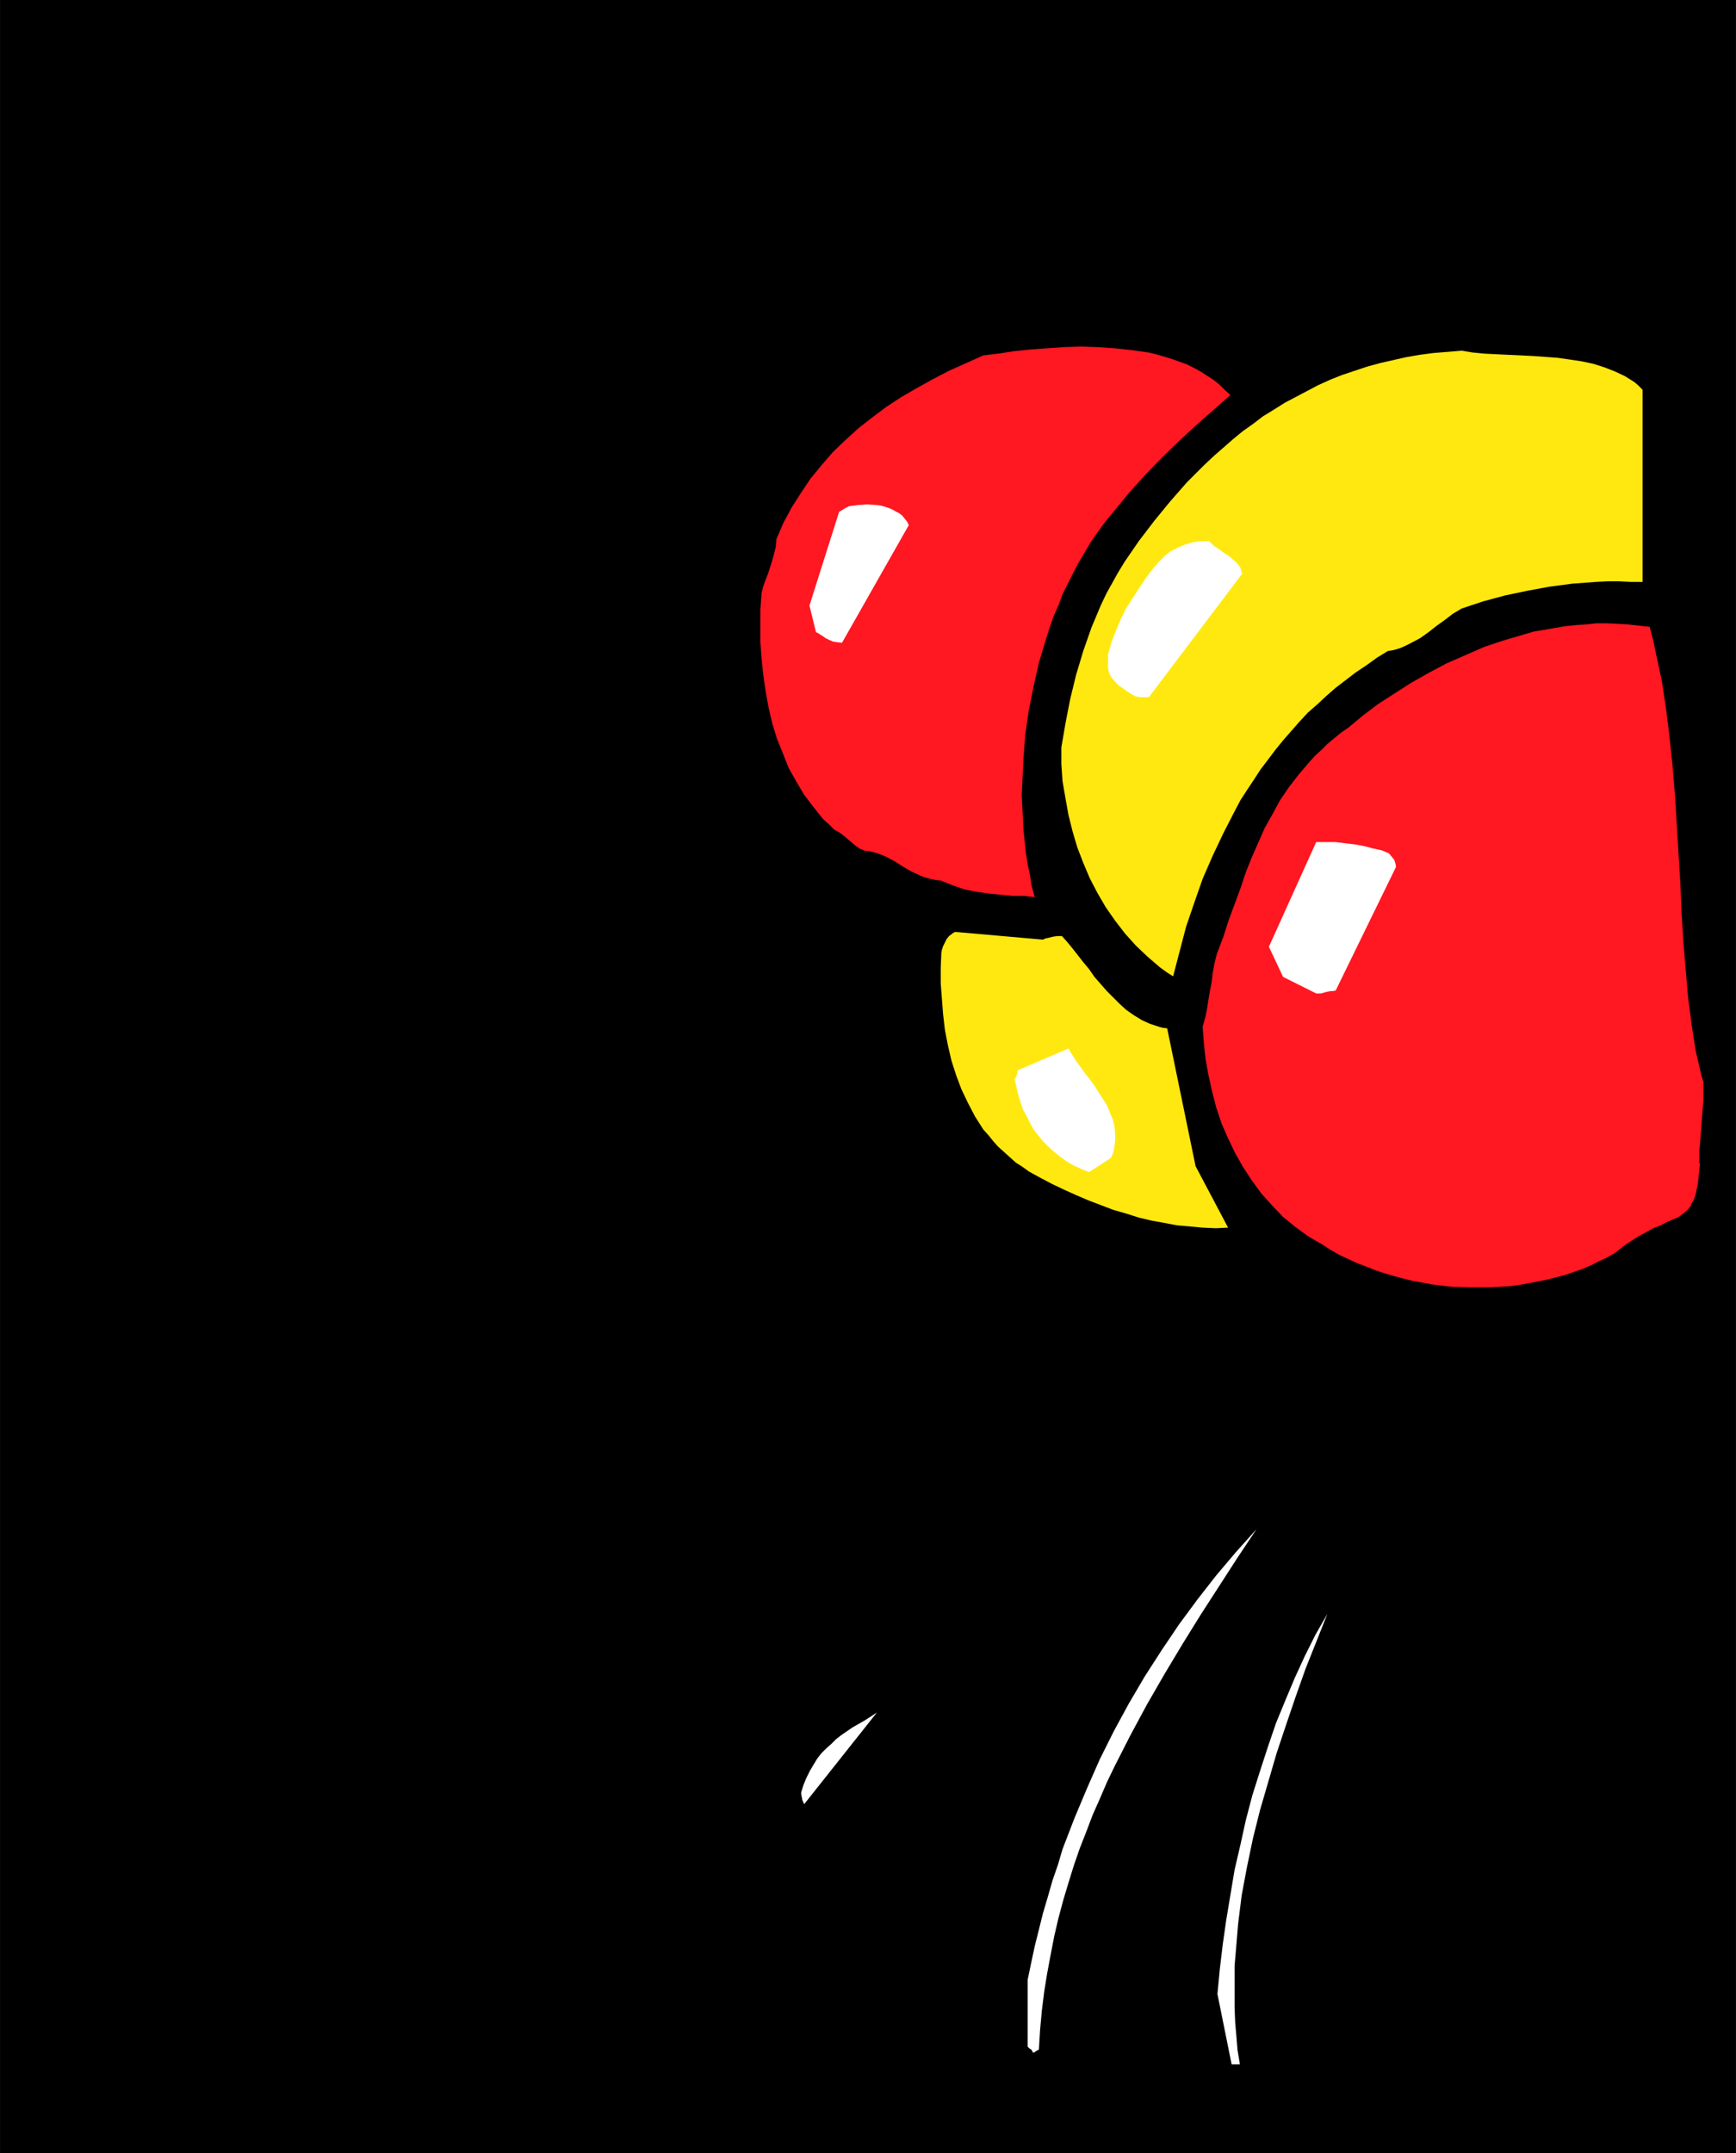 <?xml version="1.0" encoding="UTF-8" standalone="no"?>
<svg
   version="1.0"
   width="125.533mm"
   height="155.668mm"
   id="svg18"
   sodipodi:docname="Balloons Background.wmf"
   xmlns:inkscape="http://www.inkscape.org/namespaces/inkscape"
   xmlns:sodipodi="http://sodipodi.sourceforge.net/DTD/sodipodi-0.dtd"
   xmlns="http://www.w3.org/2000/svg"
   xmlns:svg="http://www.w3.org/2000/svg">
  <rect width="100%" height="100%" fill="#333333" stroke="none"/>
  <sodipodi:namedview
     id="namedview18"
     pagecolor="#ffffff"
     bordercolor="#000000"
     borderopacity="0.25"
     inkscape:showpageshadow="2"
     inkscape:pageopacity="0.0"
     inkscape:pagecheckerboard="0"
     inkscape:deskcolor="#d1d1d1"
     inkscape:document-units="mm" />
  <defs
     id="defs1">
    <pattern
       id="WMFhbasepattern"
       patternUnits="userSpaceOnUse"
       width="6"
       height="6"
       x="0"
       y="0" />
  </defs>
  <path
     style="fill:#000000;fill-opacity:1;fill-rule:evenodd;stroke:none"
     d="M 0.162,0 H 474.294 V 588.353 H 0.162 Z"
     id="path1" />
  <path
     style="fill:#000000;fill-opacity:1;fill-rule:evenodd;stroke:none"
     d="M 0.162,0 V 0.162 H 474.294 V 0 588.353 588.192 H 0.162 V 588.353 0 H 0 V 588.353 H 474.455 V 0 H 0 Z"
     id="path2" />
  <path
     style="fill:#000000;fill-opacity:1;fill-rule:evenodd;stroke:none"
     d="m 198.929,163.853 -0.162,4.525 v 4.525 4.848 4.686 l 0.323,4.848 0.323,4.848 0.646,4.686 0.808,4.848 1.131,4.686 1.131,4.525 0.808,2.101 0.808,2.262 0.808,2.101 0.97,1.939 0.97,2.101 1.131,1.939 1.293,1.939 1.293,1.778 1.454,1.778 1.293,1.778 1.616,1.454 1.778,1.616 1.293,1.131 0.808,0.485 0.485,0.323 0.485,0.323 0.323,0.323 0.323,0.162 h 0.162 l 30.057,14.705 -0.646,2.909 -0.323,2.909 -0.485,5.817 -0.646,5.817 -0.485,3.07 -0.485,2.909 1.131,7.756 0.808,3.878 0.808,3.717 0.808,3.717 1.131,3.555 1.131,3.555 1.293,3.555 1.293,3.232 1.616,3.232 1.778,3.07 1.939,2.909 2.101,2.747 2.424,2.747 2.586,2.424 2.747,2.262 1.616,0.97 1.616,1.131 2.909,1.939 5.818,3.555 2.909,1.616 2.909,1.454 2.909,1.454 3.232,1.293 0.485,1.131 0.485,0.97 0.485,0.97 0.646,0.808 2.747,1.454 2.909,1.454 2.909,1.131 3.07,0.808 3.07,0.646 3.232,0.323 3.07,0.323 h 3.394 3.232 l 3.394,-0.162 3.232,-0.485 3.394,-0.323 3.232,-0.808 3.394,-0.646 3.232,-0.808 3.232,-0.808 h 0.97 l 1.131,0.162 0.808,0.162 0.97,0.323 1.778,0.808 1.616,1.131 1.616,1.293 1.293,1.616 1.293,1.616 1.293,1.939 -2.909,3.393 -3.07,3.555 -3.232,3.393 -3.07,3.232 -3.394,3.232 -3.394,3.232 -7.11,6.302 -7.11,6.14 -7.434,5.817 -7.595,5.979 -7.757,5.656 -15.514,11.473 -7.595,5.656 -7.595,5.817 -7.434,5.817 -7.272,5.979 -6.949,6.14 -3.394,3.232 -3.232,3.07 -3.555,3.717 -3.394,3.555 -3.555,3.555 -3.394,3.393 -3.394,3.07 -3.555,2.909 -1.778,1.293 -1.939,1.293 -1.778,1.131 -1.939,1.131 -0.646,1.293 -0.485,1.454 -1.454,2.585 -1.616,2.262 -1.616,2.262 -3.07,4.525 -1.454,2.424 -0.646,1.293 -0.646,1.454 0.323,0.808 0.323,0.646 0.808,1.616 1.293,1.454 1.293,1.616 1.616,1.454 1.616,1.293 1.778,1.131 1.939,0.808 2.747,-5.009 2.747,-4.848 3.07,-4.848 3.07,-4.525 3.394,-4.525 3.394,-4.525 3.555,-4.201 3.717,-4.201 3.717,-4.04 3.878,-4.04 4.04,-3.878 4.04,-3.878 4.04,-3.717 4.202,-3.717 8.565,-7.272 8.726,-7.272 8.888,-6.948 9.05,-7.11 4.525,-3.555 4.363,-3.555 9.05,-7.272 8.726,-7.272 8.726,-7.595 4.363,-3.878 4.202,-3.878 3.07,-3.555 2.747,-3.393 2.747,-3.232 2.586,-3.232 2.909,-3.232 2.909,-2.909 1.616,-1.454 1.778,-1.454 1.939,-1.454 1.939,-1.293 0.808,0.162 0.808,0.323 0.808,0.646 0.646,0.808 -2.747,5.494 -2.747,5.333 -2.909,5.333 -3.07,5.171 -3.07,5.009 -3.232,5.009 -3.394,5.009 -3.394,4.848 -6.949,9.857 -7.11,9.695 -7.272,9.534 -7.11,9.857 -6.949,10.019 -3.394,5.171 -3.394,5.171 -3.232,5.333 -3.232,5.332 -3.07,5.494 -2.909,5.656 -2.747,5.656 -2.586,5.979 -2.586,5.979 -2.262,6.302 -2.101,6.302 -2.101,6.625 -1.616,6.787 -1.616,6.948 -0.162,2.262 -0.162,2.424 -0.808,4.686 -0.808,4.525 -0.646,2.262 -0.323,2.262 -0.97,4.525 -0.646,4.363 -0.323,2.262 -0.162,2.101 v 2.101 l 0.162,2.262 0.808,0.808 0.97,0.808 0.97,0.646 0.97,0.485 1.131,0.485 1.131,0.323 1.131,0.162 0.97,0.162 h 1.131 1.131 1.131 l 1.131,-0.323 0.97,-0.162 1.131,-0.485 0.808,-0.323 0.97,-0.485 v -3.717 l 0.162,-3.555 0.485,-7.11 0.646,-6.787 0.97,-6.787 1.293,-6.625 1.454,-6.464 1.616,-6.464 1.939,-6.302 2.101,-6.14 2.262,-5.979 2.424,-5.979 2.747,-5.979 2.586,-5.817 2.909,-5.656 3.07,-5.656 3.07,-5.656 3.232,-5.494 3.232,-5.494 6.626,-10.988 6.787,-10.827 6.949,-10.665 6.787,-10.827 6.626,-10.827 3.07,-5.333 3.07,-5.494 3.07,-5.494 2.909,-5.656 1.454,-2.585 1.293,-2.747 2.424,-5.656 1.131,-2.747 1.454,-2.585 1.454,-2.424 1.616,-2.262 8.888,1.939 -1.616,5.979 -1.939,5.979 -2.101,5.979 -2.262,6.14 -2.424,5.979 -2.747,6.14 -2.747,6.14 -2.909,6.14 -5.818,12.281 -6.302,12.604 -5.979,12.766 -3.07,6.302 -2.909,6.464 -2.909,6.625 -2.747,6.464 -2.424,6.625 -2.424,6.625 -2.262,6.787 -2.101,6.787 -1.778,6.787 -1.454,6.787 -1.131,6.948 -0.97,7.11 -0.323,3.393 -0.485,7.272 -0.162,3.555 v 3.555 l 0.162,3.555 0.162,3.717 0.323,3.555 0.323,3.717 0.485,3.717 0.646,3.555 0.808,3.878 0.646,0.646 0.97,0.485 0.808,0.485 0.97,0.323 1.131,0.323 1.131,0.162 h 1.131 1.131 l 1.131,-0.162 1.131,-0.162 2.262,-0.808 0.808,-0.323 0.97,-0.646 0.808,-0.646 0.646,-0.808 0.485,-2.262 0.162,-2.424 v -2.262 l -0.162,-2.424 -0.323,-2.424 -0.485,-2.262 -0.97,-5.009 -0.97,-4.686 -0.323,-2.424 -0.162,-2.424 v -2.262 l 0.162,-2.424 0.485,-2.262 0.808,-2.262 0.323,-5.817 0.323,-5.817 0.808,-5.656 0.808,-5.494 0.97,-5.656 1.131,-5.494 1.293,-5.332 1.454,-5.494 1.616,-5.171 1.616,-5.333 1.778,-5.171 1.778,-5.333 3.878,-10.18 4.202,-10.18 8.726,-20.199 4.202,-10.18 4.363,-10.019 4.04,-10.18 3.878,-10.18 1.778,-5.171 1.616,-5.333 1.616,-5.171 1.454,-5.332 0.97,-1.131 0.323,-0.646 0.323,-0.485 0.323,-0.323 0.323,-0.323 v -0.162 h 0.162 l 2.909,-0.162 h 3.07 l 2.909,-0.323 3.07,-0.323 2.909,-0.485 3.07,-0.323 2.909,-0.646 2.909,-0.808 2.909,-0.646 2.909,-0.97 2.747,-0.97 2.747,-0.97 2.747,-1.131 2.747,-1.293 2.586,-1.293 2.586,-1.454 2.909,-2.424 2.747,-2.585 2.747,-2.747 2.747,-2.747 2.586,-2.909 2.424,-3.07 2.262,-3.232 2.101,-3.393 1.939,-3.393 1.616,-3.717 1.616,-3.878 1.131,-4.04 0.97,-4.04 0.323,-2.262 0.323,-2.262 0.323,-2.262 v -2.262 l 0.162,-2.262 v -2.424 l -1.616,-2.585 -1.454,-2.585 -1.454,-2.585 -1.293,-2.585 -1.293,-2.747 -1.131,-2.585 -2.101,-5.494 -1.778,-5.656 -1.454,-5.656 -1.293,-5.817 -1.131,-5.979 -0.808,-5.979 -0.646,-5.979 -0.485,-6.14 -0.323,-6.14 -0.162,-6.302 v -6.302 l 0.162,-6.302 v -6.302 l 0.485,-12.927 1.131,-25.693 0.323,-12.766 v -6.464 -6.302 l -0.162,-6.302 -0.485,-6.302 -0.323,-6.14 -0.808,-6.14 -0.808,-5.979 -1.131,-5.979 -0.646,-1.454 -0.646,-1.131 -0.808,-1.131 -0.808,-1.131 -0.97,-0.97 -0.97,-0.97 -1.131,-0.97 -1.131,-0.808 -1.131,-0.808 -1.293,-0.646 -1.293,-0.646 -1.293,-0.485 -2.909,-0.97 -2.747,-0.646 h -3.07 l -2.909,-0.162 -2.909,-0.323 -2.586,-0.323 -5.333,-0.808 -2.747,-0.162 h -2.586 -4.686 l -4.686,0.162 -4.525,0.485 -4.686,0.485 -4.525,0.808 -4.686,0.808 -4.525,0.97 -4.363,1.131 -4.363,1.293 -4.363,1.293 -4.202,1.454 -4.202,1.454 -4.04,1.616 -3.878,1.778 -4.04,1.616 -3.717,1.778 -1.778,-1.616 -1.778,-1.616 -1.939,-1.454 -1.939,-1.454 -2.101,-1.293 -2.101,-1.293 -2.262,-1.131 -2.262,-0.97 -2.262,-0.97 -2.424,-0.808 -2.424,-0.808 -2.424,-0.646 -2.586,-0.646 -2.586,-0.485 -5.171,-0.808 -5.333,-0.646 -5.333,-0.323 h -5.333 l -5.333,0.323 -5.333,0.323 -5.333,0.808 -5.01,0.808 -5.01,0.97 -5.333,1.939 -5.01,2.101 -4.686,2.101 -4.686,2.262 -4.363,2.424 -4.202,2.585 -4.04,2.747 -3.717,2.909 -3.555,3.07 -3.394,3.07 -3.232,3.555 -3.07,3.555 -2.909,3.717 -2.586,3.878 -2.586,4.363 -2.424,4.363 -0.646,1.616 -0.646,1.616 -1.131,3.232 -0.97,3.232 -0.808,3.07 -1.454,6.302 -0.97,3.232 z"
     id="path3" />
  <path
     style="fill:#ff1721;fill-opacity:1;fill-rule:evenodd;stroke:none"
     d="m 208.14,162.076 -0.323,4.525 v 4.363 4.525 l 0.323,4.525 0.485,4.525 0.646,4.525 0.808,4.363 0.97,4.201 1.293,4.201 1.616,4.04 1.616,4.04 2.101,3.717 2.101,3.555 2.586,3.393 1.293,1.616 1.293,1.616 1.616,1.454 1.454,1.454 1.454,0.808 1.293,0.97 1.131,0.97 2.101,1.778 0.97,0.646 1.131,0.485 0.485,0.162 h 0.646 l 1.454,0.323 1.131,0.323 1.293,0.485 1.131,0.485 2.424,1.293 2.262,1.454 2.262,1.293 2.424,1.131 1.293,0.485 1.293,0.323 1.454,0.323 1.454,0.162 1.616,0.646 1.616,0.646 3.232,1.131 3.232,0.646 3.394,0.485 3.232,0.323 3.232,0.323 h 3.07 l 3.07,0.323 -0.808,-2.909 -0.485,-3.07 -0.646,-3.07 -0.485,-3.07 -0.323,-3.07 -0.323,-3.232 -0.162,-3.07 -0.162,-3.232 -0.162,-3.232 0.162,-3.232 0.323,-6.625 0.485,-6.625 0.97,-6.625 1.293,-6.464 1.454,-6.464 0.97,-3.232 0.97,-3.232 0.97,-3.07 1.131,-3.232 1.293,-2.909 1.131,-3.07 1.454,-2.909 1.454,-2.909 1.454,-2.747 1.616,-2.747 1.616,-2.747 1.778,-2.585 2.101,-2.909 2.262,-2.747 2.262,-2.747 2.101,-2.585 4.525,-5.009 4.525,-4.686 4.686,-4.525 4.525,-4.201 9.534,-8.403 -1.616,-1.454 -1.454,-1.454 -1.616,-1.293 -1.778,-1.131 -1.778,-1.131 -1.778,-0.97 -1.939,-0.97 -4.04,-1.454 -2.101,-0.646 -2.262,-0.646 -2.101,-0.485 -4.525,-0.646 -4.525,-0.485 -4.686,-0.323 -4.686,-0.162 -4.686,0.162 -4.686,0.323 -4.525,0.323 -4.525,0.485 -4.202,0.646 -4.04,0.485 -4.686,2.101 -4.686,2.101 -4.363,2.262 -4.363,2.424 -4.202,2.424 -4.202,2.747 -3.878,2.909 -3.717,2.909 -3.555,3.232 -3.394,3.232 -3.07,3.555 -3.07,3.717 -2.586,3.878 -2.586,4.04 -2.262,4.201 -1.939,4.525 -0.162,2.101 -0.485,1.939 -0.485,1.778 -1.131,3.555 -0.646,1.616 -0.646,1.778 z"
     id="path4" />
  <path
     style="fill:#ffffff;fill-opacity:1;fill-rule:evenodd;stroke:none"
     d="m 218.967,489.783 v 0.485 l 0.162,0.808 0.162,0.808 0.485,1.131 19.877,-25.047 -3.232,2.101 -3.394,1.939 -3.07,2.101 -1.454,1.131 -1.293,1.293 -1.454,1.293 -1.293,1.293 -1.131,1.454 -0.97,1.616 -0.97,1.616 -0.97,1.939 -0.808,1.939 z"
     id="path5" />
  <path
     style="fill:#ffffff;fill-opacity:1;fill-rule:evenodd;stroke:none"
     d="m 221.229,165.469 1.778,7.272 0.646,0.323 0.485,0.323 0.808,0.485 0.646,0.485 0.97,0.485 1.131,0.485 1.131,0.162 1.293,0.162 18.261,-32.157 -0.485,-0.97 -0.646,-0.808 -0.646,-0.808 -0.808,-0.646 -0.97,-0.485 -0.808,-0.485 -1.131,-0.485 -0.97,-0.323 -1.131,-0.323 -1.293,-0.162 -2.424,-0.162 -2.424,0.162 -2.586,0.323 -0.97,0.485 -0.808,0.485 -0.485,0.323 -0.323,0.162 -0.162,0.162 v 0 z"
     id="path6" />
  <path
     style="fill:#ffffff;fill-opacity:1;fill-rule:evenodd;stroke:none"
     d="m 228.178,158.359 v 0.808 l 0.162,0.97 0.162,1.131 0.485,0.97 0.97,-0.162 1.131,-0.162 0.808,-0.323 0.808,-0.485 0.646,-0.646 0.646,-0.646 1.293,-1.778 1.131,-1.778 0.97,-1.778 1.131,-1.778 0.646,-0.808 0.646,-0.646 v -0.646 -0.97 l -0.323,-1.131 -0.323,-0.97 -6.626,0.808 z"
     id="path7" />
  <path
     style="fill:#ffe80f;fill-opacity:1;fill-rule:evenodd;stroke:none"
     d="m 257.266,260.485 -0.162,4.04 v 4.201 l 0.323,4.201 0.323,4.201 0.485,4.201 0.808,4.201 0.97,4.201 1.293,4.04 1.454,3.878 1.778,3.717 1.939,3.717 1.131,1.778 1.131,1.778 1.454,1.616 1.293,1.616 1.293,1.454 1.616,1.454 1.616,1.454 1.616,1.454 1.778,1.131 1.778,1.293 3.232,1.778 3.07,1.616 3.394,1.616 3.232,1.454 3.394,1.454 3.394,1.293 3.394,1.293 3.394,0.97 3.555,1.131 3.394,0.808 3.555,0.646 3.394,0.646 3.555,0.323 3.555,0.323 3.555,0.162 3.394,-0.162 -8.888,-16.805 -7.757,-37.651 -1.293,-0.162 -1.131,-0.323 -2.424,-0.808 -2.101,-0.97 -2.101,-1.293 -2.101,-1.454 -1.778,-1.616 -1.778,-1.778 -1.778,-1.778 -3.394,-3.878 -1.454,-2.101 -1.616,-1.939 -2.909,-3.717 -1.454,-1.778 -1.454,-1.616 h -1.293 l -1.131,0.162 -1.293,0.323 -0.808,0.162 -0.646,0.323 -23.917,-2.101 -0.485,0.162 -0.646,0.485 -0.646,0.485 -0.646,0.808 -0.485,0.97 -0.485,0.97 -0.323,0.97 z"
     id="path8" />
  <path
     style="fill:#ffffff;fill-opacity:1;fill-rule:evenodd;stroke:none"
     d="m 277.304,294.904 0.485,2.101 0.485,2.101 0.646,2.101 0.646,1.939 0.97,1.778 0.97,1.939 0.97,1.778 1.293,1.616 1.293,1.616 1.454,1.454 1.616,1.454 1.616,1.293 1.778,1.293 1.939,1.131 2.101,0.97 2.101,0.808 5.979,-3.878 0.485,-1.131 0.323,-1.131 0.162,-1.131 0.162,-1.131 v -1.939 l -0.162,-2.101 -0.485,-1.939 -0.808,-1.939 -0.808,-1.939 -1.131,-1.778 -2.262,-3.555 -1.293,-1.778 -1.293,-1.616 -2.424,-3.393 -1.131,-1.778 -0.97,-1.616 -13.898,5.979 v 0.485 l -0.162,0.485 -0.162,0.646 z"
     id="path9" />
  <path
     style="fill:#ffffff;fill-opacity:1;fill-rule:evenodd;stroke:none"
     d="m 280.86,541.007 v 18.26 l 0.485,0.485 0.323,0.162 0.323,0.323 0.162,0.323 0.162,0.323 h 0.162 0.162 l 0.162,-0.162 0.485,-0.323 0.323,-0.162 0.323,-0.162 0.323,-5.333 0.485,-5.333 0.646,-5.171 0.808,-5.009 0.97,-5.171 0.97,-5.009 1.131,-4.848 1.293,-4.848 1.454,-4.848 1.454,-4.686 1.616,-4.686 1.778,-4.525 1.778,-4.686 1.939,-4.363 1.939,-4.525 2.101,-4.363 4.363,-8.564 4.525,-8.403 4.848,-8.403 4.848,-8.08 5.01,-8.08 5.01,-7.756 5.01,-7.756 5.171,-7.756 -5.656,6.302 -5.333,6.302 -5.171,6.625 -5.01,6.787 -4.686,6.948 -4.686,7.272 -4.363,7.433 -4.04,7.433 -3.878,7.756 -3.555,8.08 -3.394,8.08 -1.616,4.201 -1.616,4.201 -1.293,4.363 -1.454,4.201 -1.293,4.525 -1.293,4.363 -2.262,9.049 -0.97,4.525 z"
     id="path10" />
  <path
     style="fill:#ffffff;fill-opacity:1;fill-rule:evenodd;stroke:none"
     d="m 284.576,301.367 1.131,0.485 1.131,0.808 0.97,0.97 0.97,0.97 1.131,1.131 1.131,0.808 1.293,0.646 0.646,0.162 0.646,0.162 0.485,-0.485 0.162,-0.323 0.162,-0.485 v -0.485 l -0.162,-0.646 -0.162,-0.485 -0.808,-1.131 -0.808,-1.131 -0.97,-0.97 -0.97,-1.131 -0.808,-0.808 v 0 l -6.302,0.162 z"
     id="path11" />
  <path
     style="fill:#ffe80f;fill-opacity:1;fill-rule:evenodd;stroke:none"
     d="m 290.071,204.251 v 4.525 l 0.323,4.686 0.808,4.686 0.808,4.525 1.131,4.525 1.293,4.363 1.616,4.201 1.778,4.201 2.101,4.04 2.262,3.878 2.586,3.717 2.747,3.555 2.909,3.232 3.232,3.07 3.394,2.909 1.778,1.293 1.778,1.131 1.778,-6.787 1.778,-6.787 2.262,-6.625 2.262,-6.464 2.747,-6.302 2.909,-6.14 3.07,-5.979 1.616,-3.07 1.778,-2.747 1.939,-2.909 1.778,-2.747 2.101,-2.747 1.939,-2.585 2.101,-2.585 2.262,-2.585 2.262,-2.585 2.262,-2.424 2.586,-2.262 2.424,-2.262 2.586,-2.262 2.747,-2.101 2.747,-2.101 2.909,-1.939 2.909,-2.101 2.909,-1.778 1.778,-0.323 1.616,-0.485 1.454,-0.646 1.293,-0.646 2.747,-1.454 2.262,-1.616 2.262,-1.778 2.262,-1.616 2.101,-1.616 2.424,-1.454 5.818,-1.939 5.979,-1.616 6.141,-1.293 6.141,-1.131 6.141,-0.808 6.464,-0.485 3.232,-0.162 h 3.07 l 3.232,0.162 h 3.232 v -52.517 l -1.131,-1.131 -1.131,-0.97 -1.293,-0.808 -1.293,-0.808 -2.747,-1.293 -2.909,-1.131 -3.07,-0.97 -3.07,-0.646 -3.232,-0.485 -3.394,-0.485 -6.626,-0.485 -6.787,-0.323 -3.394,-0.162 -3.232,-0.162 -3.232,-0.323 -2.909,-0.485 -3.878,0.323 -3.878,0.323 -3.717,0.485 -3.717,0.646 -3.555,0.808 -3.555,0.808 -3.555,0.97 -3.394,1.131 -3.394,1.131 -3.232,1.293 -3.232,1.454 -3.07,1.616 -3.07,1.616 -3.07,1.616 -3.07,1.939 -2.909,1.778 -2.747,2.101 -2.747,1.939 -2.747,2.262 -2.586,2.262 -2.586,2.262 -2.586,2.424 -4.848,4.848 -4.525,5.171 -4.363,5.333 -4.202,5.494 -3.878,5.656 -1.778,2.909 -1.616,2.909 -1.616,2.909 -1.454,3.07 -1.293,3.07 -1.293,3.07 -1.131,3.232 -1.131,3.232 -0.97,3.232 -0.97,3.232 -1.616,6.625 -1.293,6.625 z"
     id="path12" />
  <path
     style="fill:#ffffff;fill-opacity:1;fill-rule:evenodd;stroke:none"
     d="m 302.837,178.881 v 3.717 l 0.323,1.454 0.646,1.131 0.97,1.131 0.97,0.97 1.131,0.808 1.131,0.808 1.293,0.808 1.131,0.646 h 0.323 l 0.97,0.162 h 2.262 l 25.533,-33.773 -0.323,-0.808 -0.162,-0.808 -0.485,-0.646 -0.485,-0.646 -1.131,-0.97 -1.131,-0.97 -1.293,-0.808 -1.293,-0.97 -1.454,-0.97 -1.293,-1.293 h -2.262 l -2.262,0.323 -2.101,0.646 -1.939,0.808 -1.939,0.97 -1.616,1.293 -1.454,1.454 -1.454,1.616 -2.101,2.747 -1.939,2.909 -1.778,2.747 -1.778,2.747 -1.454,2.909 -1.293,3.07 -1.293,3.232 z"
     id="path13" />
  <path
     style="fill:#ffffff;fill-opacity:1;fill-rule:evenodd;stroke:none"
     d="m 312.21,173.226 -0.162,0.97 v 1.293 0.646 0.646 l 0.323,0.646 0.323,0.646 1.454,-0.646 1.293,-0.808 1.454,-0.97 1.131,-0.808 2.101,-2.101 1.778,-2.262 1.778,-2.424 1.454,-2.424 2.747,-5.171 -0.162,-0.646 -0.323,-0.646 -0.485,-0.646 -0.808,-0.485 -1.616,-0.485 -0.808,-0.162 h -0.808 l -1.778,1.454 -1.778,1.616 -1.454,1.778 -1.293,1.778 -1.293,2.101 -1.131,2.262 -0.97,2.424 z"
     id="path14" />
  <path
     style="fill:#ff1721;fill-opacity:1;fill-rule:evenodd;stroke:none"
     d="m 328.693,280.522 0.323,4.525 0.485,4.525 0.808,4.363 0.97,4.363 1.131,4.363 1.454,4.363 1.778,4.04 1.939,4.04 2.101,3.717 2.424,3.717 2.586,3.555 2.909,3.232 3.07,3.232 1.616,1.293 1.778,1.454 1.778,1.293 1.778,1.293 1.939,1.131 1.939,1.131 2.262,1.454 2.262,1.293 2.424,1.131 2.424,1.131 2.586,0.97 2.424,0.97 2.424,0.808 2.747,0.808 2.424,0.646 2.586,0.646 2.747,0.485 2.586,0.485 5.333,0.646 5.333,0.162 h 5.333 l 5.171,-0.323 2.586,-0.323 2.586,-0.485 2.586,-0.485 2.424,-0.485 2.586,-0.646 2.424,-0.646 4.686,-1.616 2.262,-0.97 2.262,-1.131 2.101,-0.97 2.262,-1.293 1.454,-1.131 1.454,-1.131 1.454,-0.97 1.293,-0.808 1.293,-0.808 1.293,-0.646 1.131,-0.646 1.131,-0.646 2.101,-0.808 1.778,-0.97 1.616,-0.646 1.454,-0.646 1.293,-0.97 0.97,-0.808 0.97,-1.131 0.323,-0.808 0.485,-0.808 0.323,-0.808 0.323,-0.97 0.162,-0.97 0.323,-1.293 0.162,-1.293 0.162,-1.454 0.162,-1.616 0.162,-1.616 -0.162,-0.162 v -0.162 -0.323 -1.616 -1.454 l 0.162,-1.616 0.162,-1.939 0.323,-4.201 0.323,-4.201 0.162,-2.101 v -1.778 -1.454 -1.454 l -0.162,-0.323 -0.162,-0.485 v -0.323 l -0.162,-0.162 -0.808,-3.555 -0.808,-3.393 -1.131,-7.272 -0.97,-7.433 -0.646,-7.433 -0.646,-7.756 -0.485,-7.756 -0.323,-7.918 -0.485,-7.918 -0.97,-15.998 -0.646,-7.918 -0.808,-7.918 -0.97,-7.918 -1.131,-7.595 -0.808,-3.878 -0.808,-3.717 -0.808,-3.878 -0.97,-3.717 -2.909,-0.323 -2.909,-0.323 -2.909,-0.162 -2.909,-0.162 h -2.909 l -2.909,0.323 -2.747,0.162 -2.909,0.323 -2.909,0.485 -2.747,0.485 -2.909,0.485 -2.747,0.808 -5.494,1.616 -5.333,1.778 -5.171,2.262 -5.171,2.262 -4.848,2.585 -4.848,2.747 -4.525,2.909 -4.525,2.909 -4.04,3.07 -3.878,3.232 -2.101,1.454 -1.778,1.454 -1.939,1.616 -1.616,1.616 -1.778,1.616 -1.454,1.616 -2.909,3.393 -2.747,3.555 -2.424,3.555 -2.101,3.878 -2.101,3.717 -1.778,4.04 -1.778,4.04 -1.616,4.04 -1.454,4.363 -1.616,4.363 -1.616,4.363 -1.454,4.525 -1.778,4.686 -0.646,2.585 -0.485,2.585 -0.162,1.454 -0.162,1.293 -0.485,2.424 -0.808,5.009 -0.485,2.262 z"
     id="path15" />
  <path
     style="fill:#ffffff;fill-opacity:1;fill-rule:evenodd;stroke:none"
     d="m 332.733,544.885 3.878,19.229 h 2.262 l -0.646,-3.878 -0.323,-3.878 -0.323,-3.717 -0.162,-3.878 v -3.878 -3.878 -3.878 l 0.323,-3.717 0.323,-3.878 0.323,-3.878 0.97,-7.756 1.454,-7.756 1.616,-7.756 1.939,-7.756 2.262,-7.756 2.262,-7.756 2.586,-7.756 2.586,-7.595 2.747,-7.756 5.979,-15.028 -3.232,5.656 -2.909,5.817 -2.747,5.979 -2.586,6.14 -2.586,6.302 -2.262,6.625 -2.101,6.464 -2.101,6.625 -1.778,6.787 -1.454,6.625 -1.616,6.948 -1.131,6.787 -1.131,6.787 -0.97,6.787 -0.808,6.787 z"
     id="path16" />
  <path
     style="fill:#ffffff;fill-opacity:1;fill-rule:evenodd;stroke:none"
     d="m 346.792,258.707 3.878,8.241 9.05,4.525 h 1.293 l 1.131,-0.323 1.454,-0.323 h 0.646 l 0.808,-0.162 16.483,-33.773 -0.162,-0.97 -0.323,-0.97 -1.454,-1.778 -1.939,-0.808 -2.262,-0.485 -2.424,-0.646 -2.586,-0.485 -2.747,-0.323 -2.586,-0.323 h -2.586 -2.747 z"
     id="path17" />
  <path
     style="fill:#ffffff;fill-opacity:1;fill-rule:evenodd;stroke:none"
     d="m 354.549,257.091 0.485,1.939 v 0.162 h 0.162 l 0.162,0.162 0.323,0.323 0.323,0.323 0.323,0.323 0.485,0.323 0.646,0.323 1.454,-0.323 1.131,-0.646 1.131,-0.646 1.131,-0.808 0.97,-0.97 0.97,-0.97 0.808,-1.131 0.808,-1.293 0.646,-1.293 0.646,-1.454 1.131,-2.909 0.646,-3.07 0.485,-3.07 -0.162,-0.485 -0.485,-0.485 -0.485,-0.485 -0.646,-0.485 -1.454,-0.97 -0.646,-0.646 -0.808,-0.646 -10.666,17.775 z"
     id="path18" />
</svg>
